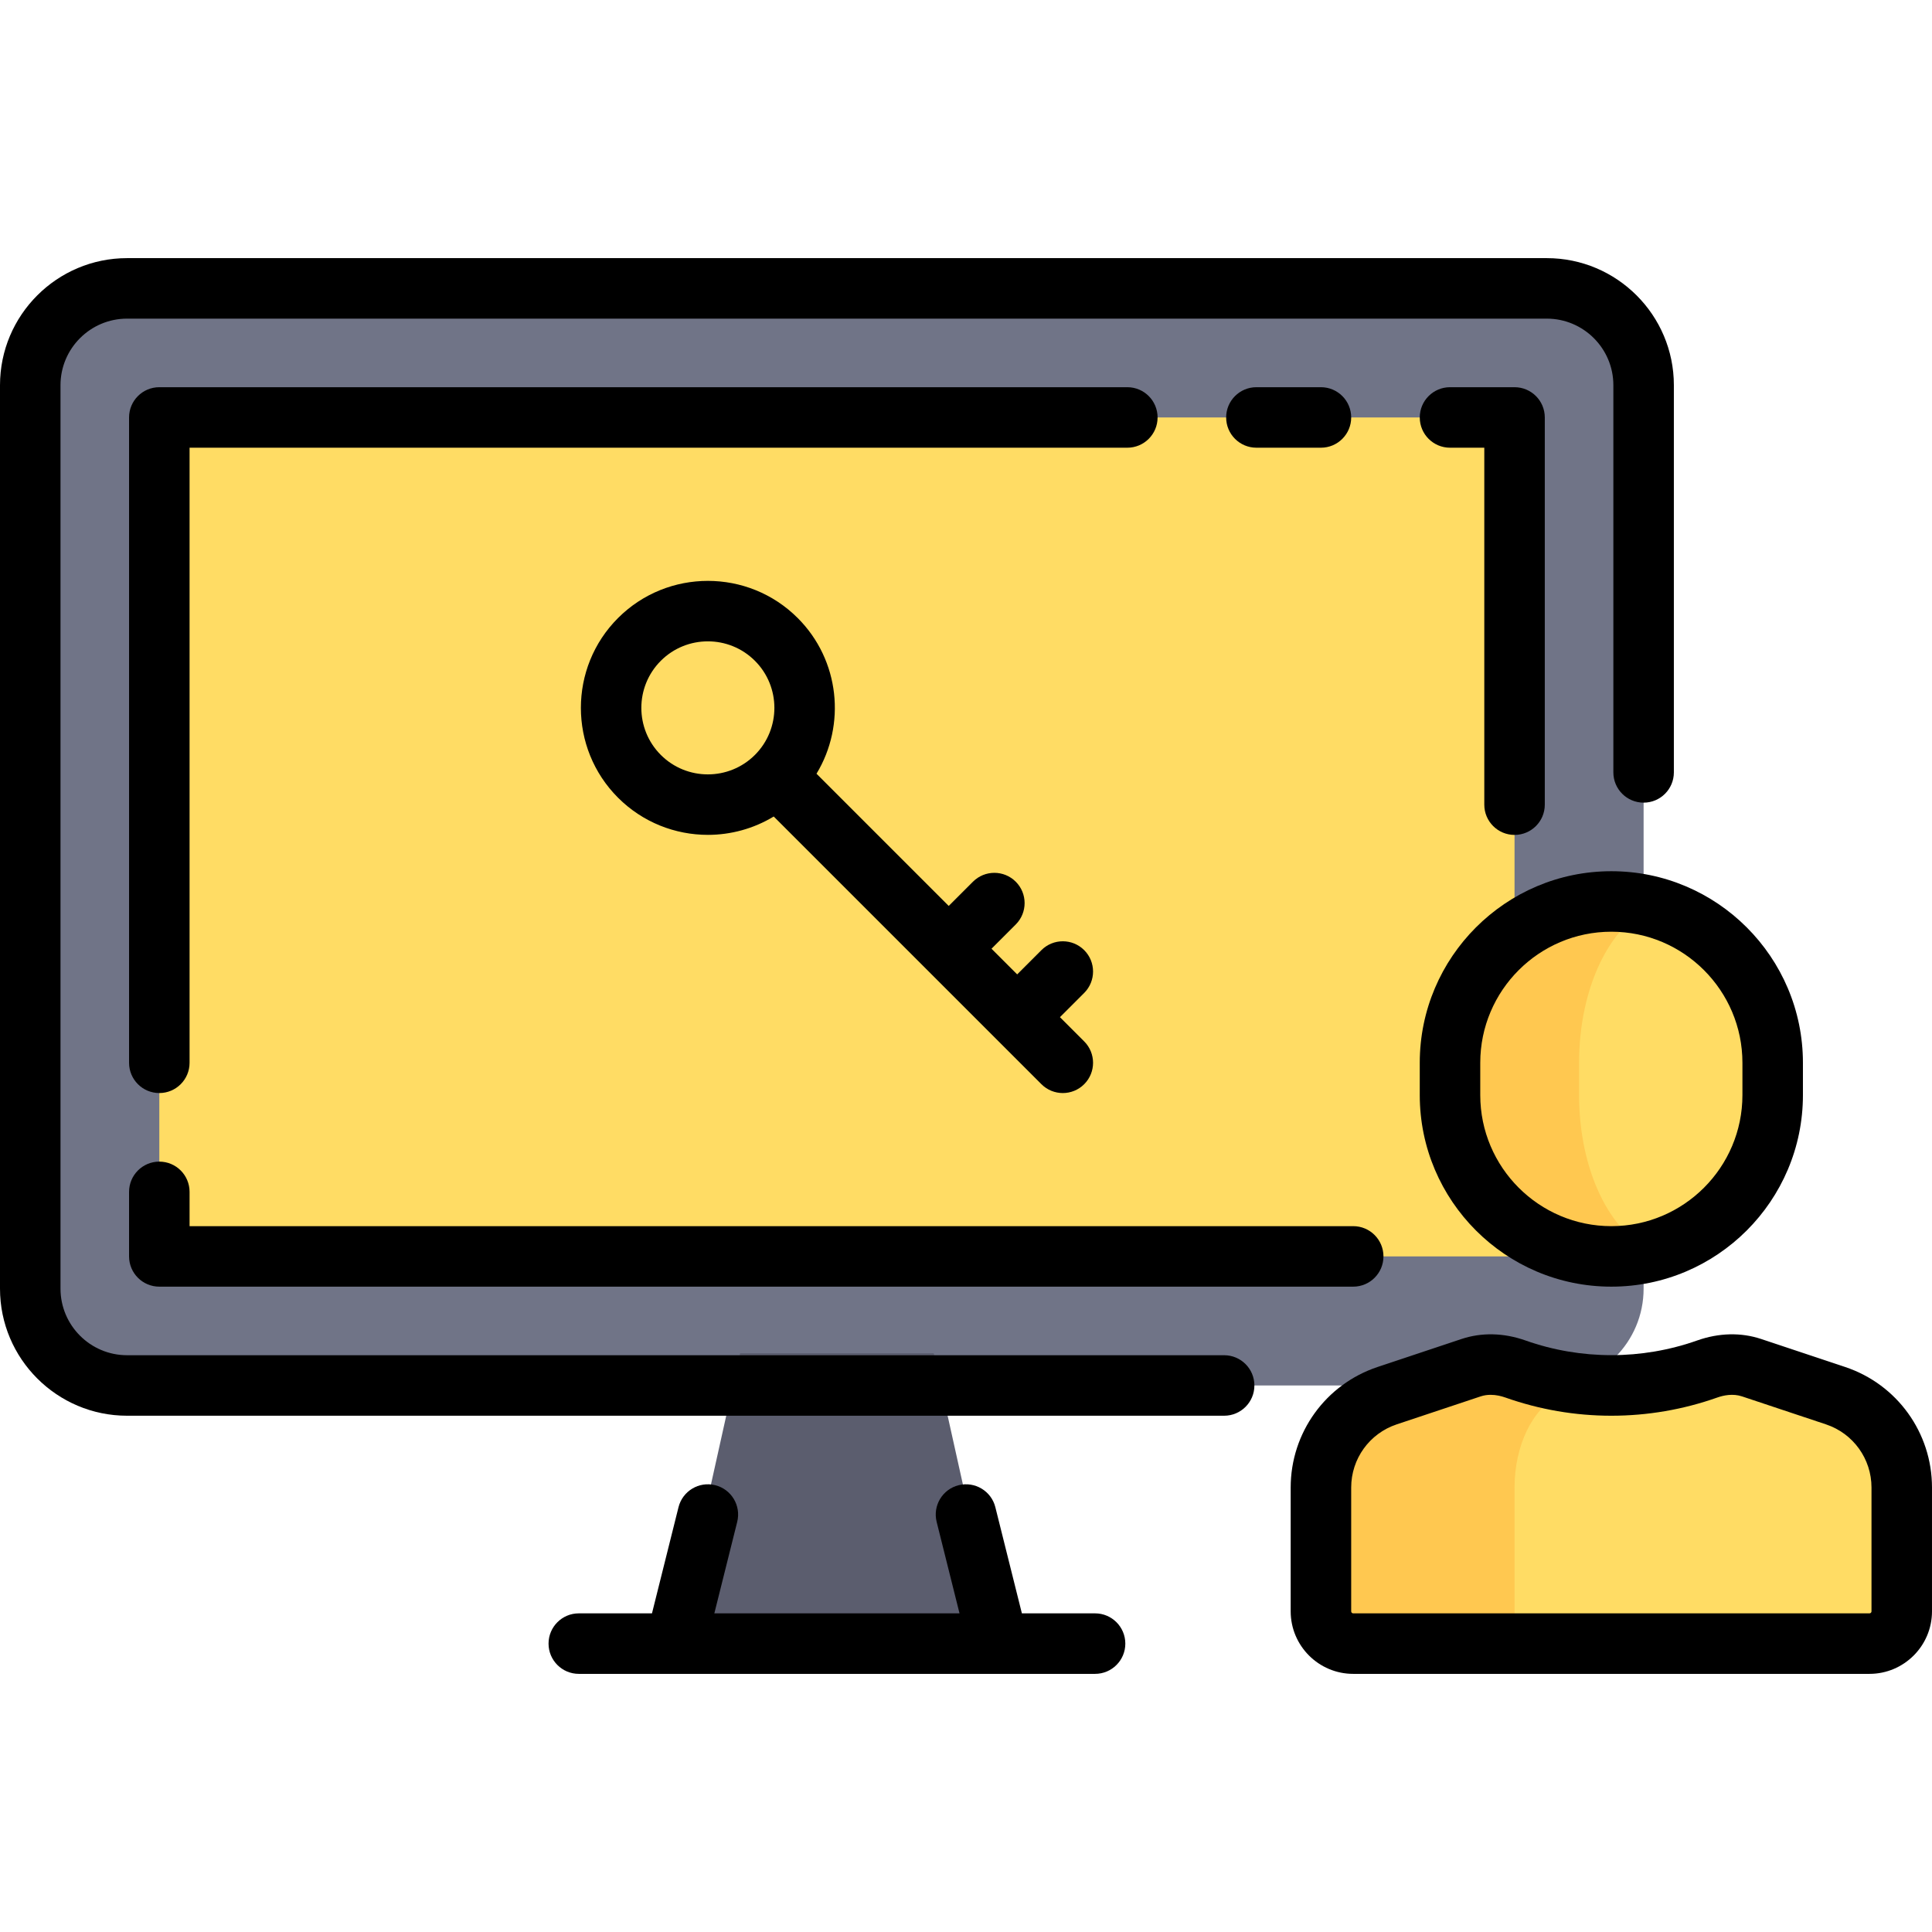 <?xml version="1.0" encoding="iso-8859-1"?>
<!-- Generator: Adobe Illustrator 19.0.0, SVG Export Plug-In . SVG Version: 6.00 Build 0)  -->
<svg xmlns="http://www.w3.org/2000/svg" xmlns:xlink="http://www.w3.org/1999/xlink" version="1.1" id="Layer_1" x="0px" y="0px" viewBox="0 0 512 512" style="enable-background:new 0 0 512 512;" xml:space="preserve">
<path style="fill:#707487;" d="M409.921,367.165H33.67c-14.168,0-25.653-11.485-25.653-25.653V102.079  c0-14.168,11.485-25.653,25.653-25.653h376.251c14.168,0,25.653,11.485,25.653,25.653v239.432  C435.574,355.68,424.089,367.165,409.921,367.165z"/>
<polygon style="fill:#5B5D6E;" points="264.551,435.574 179.04,435.574 196.142,358.614 247.449,358.614 "/>
<g>
	<rect x="42.221" y="110.63" style="fill:#FFDC64;" width="359.148" height="222.33"/>
	<path style="fill:#FFDC64;" d="M427.023,332.96L427.023,332.96c-23.613,0-42.756-19.143-42.756-42.756v-8.551   c0-23.613,19.143-42.756,42.756-42.756l0,0c23.613,0,42.756,19.143,42.756,42.756v8.551   C469.779,313.818,450.636,332.96,427.023,332.96z"/>
	<path style="fill:#FFDC64;" d="M486.442,369.869l-22.246-7.415c-3.832-1.277-7.935-1.005-11.745,0.341   c-7.963,2.814-16.512,4.37-25.428,4.37s-17.465-1.556-25.428-4.37c-3.808-1.346-7.912-1.618-11.745-0.341l-22.247,7.415   c-10.475,3.492-17.542,13.295-17.542,24.338v32.816c0,4.722,3.829,8.551,8.551,8.551h136.818c4.722,0,8.551-3.829,8.551-8.551   v-32.817C503.983,383.164,496.918,373.361,486.442,369.869z"/>
</g>
<g>
	<path style="fill:#FFC850;" d="M401.37,427.023v-32.817c0-11.043,4.711-20.846,11.694-24.338l6.264-3.132   c-6.149-0.625-12.093-1.95-17.733-3.942c-3.808-1.346-7.912-1.619-11.745-0.341l-22.247,7.416   c-10.475,3.492-17.542,13.295-17.542,24.338v32.816c0,4.722,3.829,8.551,8.551,8.551h48.456   C403.922,435.574,401.37,431.745,401.37,427.023z"/>
	<path style="fill:#FFC850;" d="M418.472,290.205v-8.551c0-19.9,8.195-36.476,19.24-41.243c-3.435-0.89-6.976-1.512-10.689-1.512   c-23.613,0-42.756,19.143-42.756,42.756v8.551c0,23.613,19.143,42.756,42.756,42.756c3.713,0,7.254-0.622,10.689-1.512   C426.667,326.681,418.472,310.104,418.472,290.205z"/>
</g>
<path d="M324.411,359.148H33.67c-9.725,0-17.637-7.912-17.637-17.637V102.079c0-9.725,7.912-17.637,17.637-17.637h376.251  c9.725,0,17.637,7.912,17.637,17.637v102.614c0,4.427,3.588,8.017,8.017,8.017s8.017-3.589,8.017-8.017V102.079  c0-18.566-15.105-33.67-33.67-33.67H33.67C15.105,68.409,0,83.514,0,102.079v239.432c0,18.566,15.105,33.67,33.67,33.67h290.741  c4.428,0,8.017-3.589,8.017-8.017S328.84,359.148,324.411,359.148z"/>
<path d="M350.063,118.647c4.428,0,8.017-3.589,8.017-8.017c0-4.427-3.588-8.017-8.017-8.017H332.96  c-4.428,0-8.017,3.589-8.017,8.017c0,4.427,3.588,8.017,8.017,8.017H350.063z"/>
<path d="M306.772,110.63c0-4.427-3.588-8.017-8.017-8.017H42.221c-4.428,0-8.017,3.589-8.017,8.017v171.023  c0,4.427,3.588,8.017,8.017,8.017s8.017-3.589,8.017-8.017V118.647h248.518C303.184,118.647,306.772,115.058,306.772,110.63z"/>
<path d="M34.205,332.96c0,4.427,3.588,8.017,8.017,8.017h316.393c4.428,0,8.017-3.589,8.017-8.017s-3.588-8.017-8.017-8.017H50.238  v-9.086c0-4.427-3.588-8.017-8.017-8.017s-8.017,3.589-8.017,8.017V332.96z"/>
<path d="M401.37,221.261c4.428,0,8.017-3.589,8.017-8.017V110.63c0-4.427-3.588-8.017-8.017-8.017h-17.102  c-4.428,0-8.017,3.589-8.017,8.017c0,4.427,3.588,8.017,8.017,8.017h9.086v94.597C393.353,217.672,396.941,221.261,401.37,221.261z"/>
<path d="M290.205,427.557h-19.394l-7.033-28.132c-1.074-4.296-5.43-6.905-9.723-5.833c-4.296,1.074-6.906,5.427-5.833,9.722  l6.061,24.244h-64.976l6.061-24.244c1.073-4.296-1.537-8.648-5.833-9.722c-4.297-1.072-8.647,1.537-9.723,5.833l-7.031,28.132  h-19.394c-4.428,0-8.017,3.589-8.017,8.017c0,4.427,3.588,8.017,8.017,8.017h136.818c4.428,0,8.017-3.589,8.017-8.017  C298.221,431.147,294.633,427.557,290.205,427.557z"/>
<path d="M376.251,281.653v8.551c0,27.996,22.777,50.772,50.772,50.772s50.772-22.776,50.772-50.772v-8.551  c0-27.996-22.777-50.772-50.772-50.772S376.251,253.657,376.251,281.653z M461.762,281.653v8.551  c0,19.156-15.583,34.739-34.739,34.739s-34.739-15.583-34.739-34.739v-8.551c0-19.156,15.583-34.739,34.739-34.739  S461.762,262.498,461.762,281.653z"/>
<path d="M488.977,362.264l-22.246-7.415c-5.338-1.779-11.2-1.644-16.952,0.388c-14.691,5.192-30.822,5.192-45.515,0  c-5.754-2.033-11.613-2.167-16.949-0.388l-22.246,7.416c-13.772,4.59-23.024,17.426-23.024,31.943v32.815  c0,9.136,7.432,16.568,16.568,16.568h136.818c9.136,0,16.568-7.432,16.568-16.568v-32.817  C512,379.69,502.748,366.854,488.977,362.264z M495.967,427.023c0,0.295-0.241,0.534-0.534,0.534H358.614  c-0.294,0-0.534-0.239-0.534-0.534v-32.817c0-7.604,4.846-14.327,12.06-16.731l22.247-7.416c0.895-0.298,1.795-0.415,2.656-0.415  c1.477,0,2.843,0.343,3.881,0.71c9.065,3.203,18.52,4.828,28.099,4.828s19.034-1.625,28.098-4.828  c1.644-0.58,4.111-1.104,6.539-0.294l22.246,7.415c7.214,2.404,12.06,9.128,12.06,16.731V427.023z"/>
<path d="M287.323,251.798c-3.132-3.131-8.207-3.131-11.338,0l-6.424,6.424l-6.802-6.802l6.424-6.424  c3.131-3.131,3.131-8.207,0-11.338c-3.132-3.131-8.207-3.131-11.338,0l-6.424,6.424l-35.039-35.039  c7.849-12.95,6.193-30.086-4.981-41.26c0,0,0,0-0.001,0c-13.127-13.127-34.488-13.127-47.617,0  c-13.127,13.128-13.127,34.489,0.001,47.617c6.564,6.564,15.186,9.846,23.807,9.846c6.056,0,12.109-1.626,17.452-4.865  l70.941,70.941c1.566,1.566,3.617,2.348,5.669,2.348c2.051,0,4.103-0.782,5.669-2.348c3.131-3.131,3.131-8.206,0-11.337  l-6.424-6.424l6.424-6.424C290.453,260.005,290.453,254.929,287.323,251.798z M175.12,200.062c-6.877-6.876-6.877-18.065,0-24.942  c3.438-3.439,7.954-5.157,12.471-5.157c4.517,0,9.033,1.719,12.471,5.157c6.877,6.876,6.877,18.065,0,24.942  C193.185,206.939,181.996,206.939,175.12,200.062z"/>
<g>
</g>
<g>
</g>
<g>
</g>
<g>
</g>
<g>
</g>
<g>
</g>
<g>
</g>
<g>
</g>
<g>
</g>
<g>
</g>
<g>
</g>
<g>
</g>
<g>
</g>
<g>
</g>
<g>
</g>
</svg>
